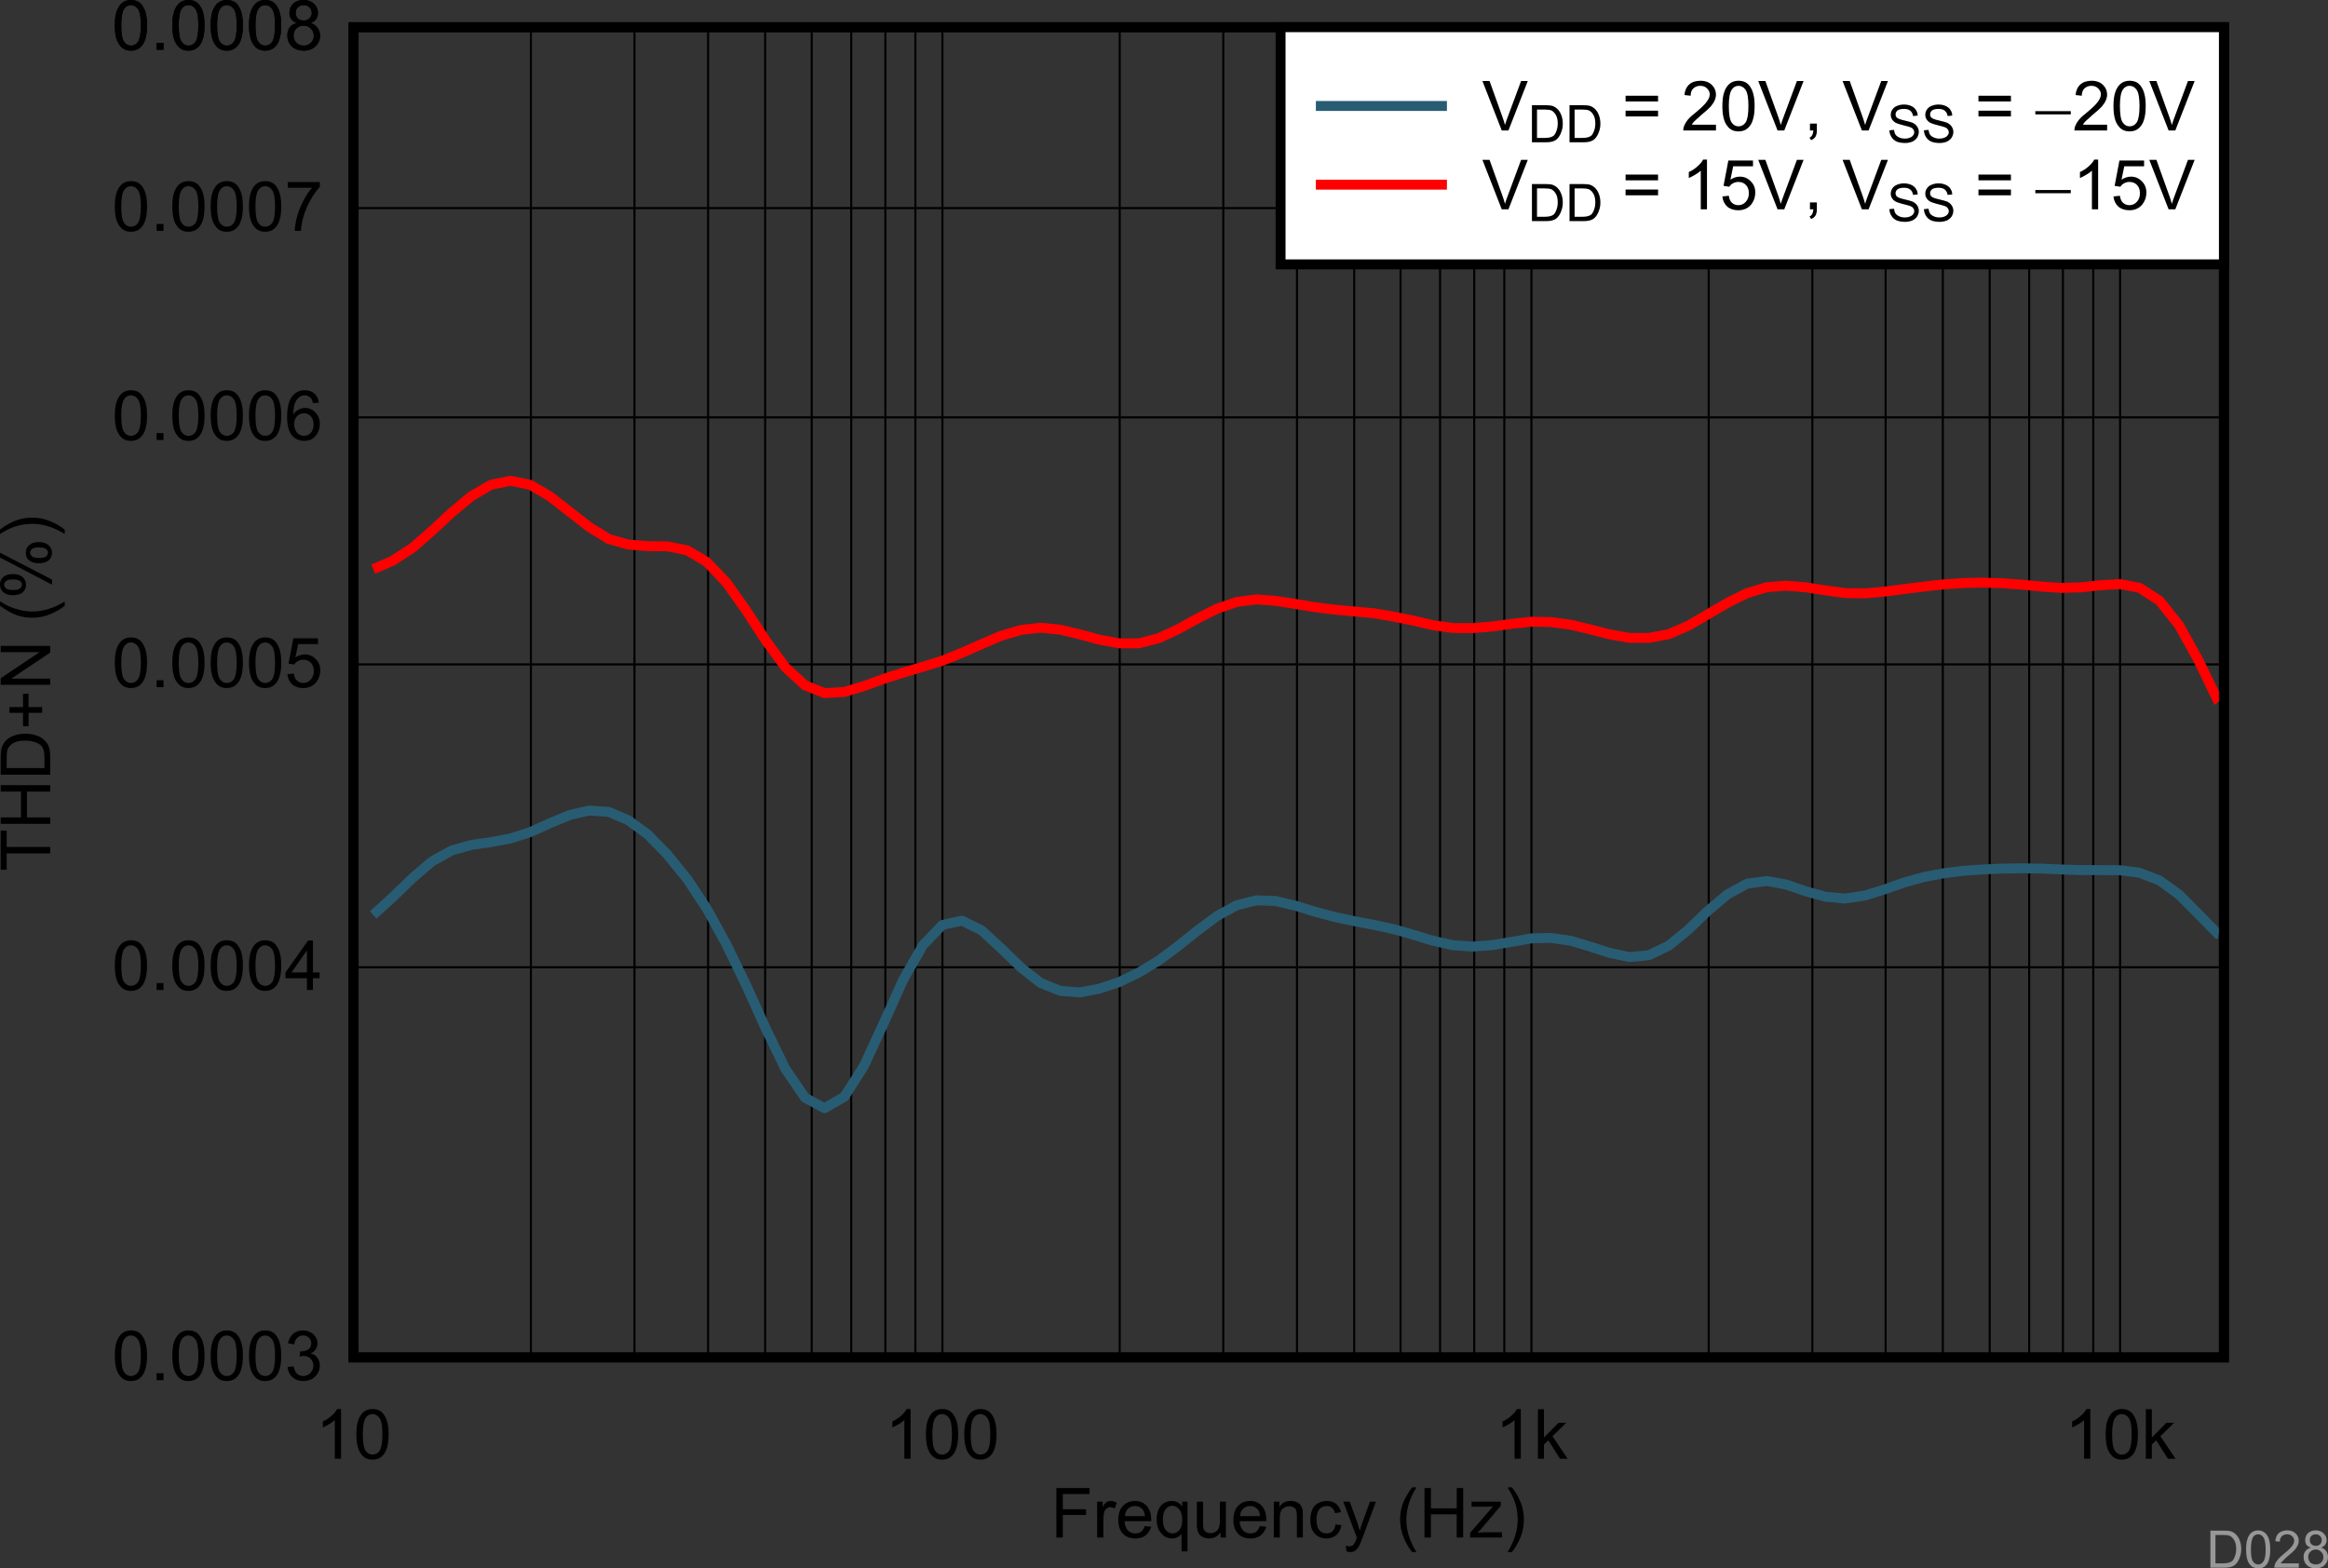 <?xml version="1.0" encoding="UTF-8" standalone="no"?>
<svg
   xmlns:dc="http://purl.org/dc/elements/1.1/"
   xmlns:cc="http://creativecommons.org/ns#"
   xmlns:rdf="http://www.w3.org/1999/02/22-rdf-syntax-ns#"
   xmlns:svg="http://www.w3.org/2000/svg"
   xmlns="http://www.w3.org/2000/svg"
   xmlns:xlink="http://www.w3.org/1999/xlink"
   xmlns:sodipodi="http://sodipodi.sourceforge.net/DTD/sodipodi-0.dtd"
   xmlns:inkscape="http://www.inkscape.org/namespaces/inkscape"
   sodipodi:docname="D028.pdf"
   id="svg549"
   version="1.2"
   viewBox="0 0 157.944 106.417"
   height="106.417pt"
   width="157.944pt">
  <rect x="0" y="0" width="157.944" height="106.417" fill="#333333" stroke="none"/>
  <sodipodi:namedview
     id="namedview551"
     inkscape:window-height="480"
     inkscape:window-width="640"
     inkscape:pageshadow="2"
     inkscape:pageopacity="0"
     guidetolerance="10"
     gridtolerance="10"
     objecttolerance="10"
     borderopacity="1"
     bordercolor="#666666"
     pagecolor="#ffffff" />
  <defs
     id="defs142">
    <g
       id="g140">
      <symbol
         id="glyph0-0"
         overflow="visible">
        <path
           inkscape:connector-curvature="0"
           id="path2"
           d="M 0.594,0 V -2.938 H 2.938 V 0 Z m 0.062,-0.078 h 2.203 v -2.781 H 0.656 Z m 0,0"
           style="stroke:none" />
      </symbol>
      <symbol
         id="glyph0-1"
         overflow="visible">
        <path
           inkscape:connector-curvature="0"
           id="path5"
           d="m 0.391,0 v -3.359 h 2.25 v 0.406 h -1.812 v 1.031 H 2.406 V -1.531 H 0.828 V 0 Z m 0,0"
           style="stroke:none" />
      </symbol>
      <symbol
         id="glyph0-2"
         overflow="visible">
        <path
           inkscape:connector-curvature="0"
           id="path8"
           d="m 0.297,0 v -2.438 h 0.375 v 0.375 c 0.09,-0.176 0.18,-0.289 0.266,-0.344 0.082,-0.051 0.172,-0.078 0.266,-0.078 0.133,0 0.273,0.043 0.422,0.125 L 1.484,-1.969 C 1.379,-2.027 1.277,-2.062 1.188,-2.062 c -0.094,0 -0.18,0.035 -0.25,0.094 -0.074,0.055 -0.129,0.129 -0.156,0.219 -0.043,0.148 -0.062,0.309 -0.062,0.484 V 0 Z m 0,0"
           style="stroke:none" />
      </symbol>
      <symbol
         id="glyph0-3"
         overflow="visible">
        <path
           inkscape:connector-curvature="0"
           id="path11"
           d="m 1.969,-0.781 0.438,0.047 c -0.074,0.25 -0.207,0.449 -0.391,0.594 -0.18,0.137 -0.41,0.203 -0.688,0.203 -0.355,0 -0.637,-0.109 -0.844,-0.328 -0.211,-0.227 -0.312,-0.535 -0.312,-0.922 0,-0.414 0.102,-0.734 0.312,-0.953 0.207,-0.227 0.484,-0.344 0.828,-0.344 0.32,0 0.582,0.113 0.781,0.328 0.207,0.219 0.312,0.535 0.312,0.938 0,0.023 0,0.059 0,0.109 h -1.812 c 0.02,0.273 0.098,0.48 0.234,0.625 0.133,0.137 0.301,0.203 0.5,0.203 0.152,0 0.285,-0.035 0.391,-0.109 0.102,-0.082 0.188,-0.211 0.25,-0.391 z M 0.625,-1.453 H 1.984 C 1.961,-1.648 1.91,-1.801 1.828,-1.906 1.691,-2.059 1.52,-2.141 1.312,-2.141 c -0.188,0 -0.352,0.066 -0.484,0.188 -0.125,0.125 -0.195,0.293 -0.203,0.5 z m 0,0"
           style="stroke:none" />
      </symbol>
      <symbol
         id="glyph0-4"
         overflow="visible">
        <path
           inkscape:connector-curvature="0"
           id="path14"
           d="m 1.859,0.938 v -1.203 c -0.062,0.094 -0.152,0.176 -0.266,0.234 -0.117,0.059 -0.242,0.094 -0.375,0.094 -0.281,0 -0.527,-0.113 -0.734,-0.344 -0.211,-0.238 -0.312,-0.555 -0.312,-0.953 0,-0.246 0.039,-0.469 0.125,-0.656 C 0.379,-2.086 0.5,-2.234 0.656,-2.328 0.82,-2.43 1,-2.484 1.188,-2.484 c 0.301,0 0.539,0.129 0.719,0.375 V -2.438 h 0.359 v 3.375 z M 0.594,-1.219 c 0,0.312 0.062,0.551 0.188,0.703 0.133,0.156 0.289,0.234 0.469,0.234 0.176,0 0.328,-0.07 0.453,-0.219 0.133,-0.152 0.203,-0.383 0.203,-0.688 0,-0.32 -0.07,-0.562 -0.203,-0.719 -0.137,-0.164 -0.293,-0.25 -0.469,-0.25 -0.18,0 -0.332,0.082 -0.453,0.234 -0.125,0.148 -0.188,0.383 -0.188,0.703 z m 0,0"
           style="stroke:none" />
      </symbol>
      <symbol
         id="glyph0-5"
         overflow="visible">
        <path
           inkscape:connector-curvature="0"
           id="path17"
           d="M 1.906,0 V -0.359 C 1.719,-0.078 1.457,0.062 1.125,0.062 c -0.137,0 -0.27,-0.027 -0.391,-0.078 -0.125,-0.059 -0.223,-0.133 -0.281,-0.219 -0.062,-0.082 -0.105,-0.188 -0.125,-0.312 -0.023,-0.07 -0.031,-0.195 -0.031,-0.375 V -2.438 H 0.719 v 1.359 c 0,0.211 0.004,0.355 0.016,0.438 0.027,0.105 0.086,0.191 0.172,0.25 0.082,0.062 0.188,0.094 0.312,0.094 0.121,0 0.238,-0.031 0.344,-0.094 0.102,-0.059 0.176,-0.145 0.219,-0.25 C 1.832,-0.754 1.859,-0.914 1.859,-1.125 v -1.312 h 0.406 V 0 Z m 0,0"
           style="stroke:none" />
      </symbol>
      <symbol
         id="glyph0-6"
         overflow="visible">
        <path
           inkscape:connector-curvature="0"
           id="path20"
           d="m 0.312,0 v -2.438 h 0.375 v 0.359 c 0.176,-0.27 0.43,-0.406 0.766,-0.406 0.145,0 0.281,0.027 0.406,0.078 0.121,0.055 0.211,0.121 0.266,0.203 0.059,0.086 0.109,0.191 0.141,0.312 C 2.273,-1.816 2.281,-1.684 2.281,-1.5 V 0 H 1.875 v -1.484 c 0,-0.164 -0.02,-0.289 -0.047,-0.375 C 1.797,-1.941 1.738,-2.004 1.656,-2.047 1.57,-2.098 1.473,-2.125 1.359,-2.125 c -0.168,0 -0.32,0.059 -0.453,0.172 -0.125,0.105 -0.188,0.316 -0.188,0.625 V 0 Z m 0,0"
           style="stroke:none" />
      </symbol>
      <symbol
         id="glyph0-7"
         overflow="visible">
        <path
           inkscape:connector-curvature="0"
           id="path23"
           d="m 1.891,-0.891 0.406,0.047 C 2.254,-0.562 2.137,-0.336 1.953,-0.172 1.773,-0.016 1.551,0.062 1.281,0.062 0.957,0.062 0.691,-0.047 0.484,-0.266 0.285,-0.48 0.188,-0.797 0.188,-1.203 c 0,-0.258 0.039,-0.488 0.125,-0.688 0.082,-0.195 0.211,-0.344 0.391,-0.438 0.184,-0.102 0.383,-0.156 0.594,-0.156 0.258,0 0.473,0.07 0.641,0.203 0.164,0.137 0.273,0.324 0.328,0.562 l -0.406,0.062 C 1.816,-1.82 1.746,-1.941 1.656,-2.016 c -0.094,-0.082 -0.211,-0.125 -0.344,-0.125 -0.211,0 -0.383,0.074 -0.516,0.219 -0.125,0.148 -0.188,0.383 -0.188,0.703 0,0.324 0.062,0.566 0.188,0.719 0.121,0.148 0.285,0.219 0.484,0.219 0.164,0 0.301,-0.047 0.406,-0.141 0.113,-0.102 0.18,-0.258 0.203,-0.469 z m 0,0"
           style="stroke:none" />
      </symbol>
      <symbol
         id="glyph0-8"
         overflow="visible">
        <path
           inkscape:connector-curvature="0"
           id="path26"
           d="M 0.297,0.938 0.25,0.547 c 0.082,0.027 0.16,0.047 0.234,0.047 0.09,0 0.164,-0.02 0.219,-0.047 0.051,-0.031 0.094,-0.082 0.125,-0.141 C 0.855,0.363 0.906,0.262 0.969,0.109 0.969,0.086 0.977,0.051 1,0 L 0.078,-2.438 h 0.438 l 0.516,1.422 c 0.059,0.18 0.117,0.367 0.172,0.562 0.039,-0.195 0.098,-0.383 0.172,-0.562 L 1.891,-2.438 h 0.406 L 1.375,0.047 C 1.281,0.305 1.199,0.488 1.141,0.594 1.066,0.727 0.98,0.828 0.891,0.891 0.797,0.949 0.684,0.984 0.562,0.984 0.477,0.984 0.387,0.965 0.297,0.938 Z m 0,0"
           style="stroke:none" />
      </symbol>
      <symbol
         id="glyph0-9"
         overflow="visible">
        <path
           inkscape:connector-curvature="0"
           id="path29"
           d=""
           style="stroke:none" />
      </symbol>
      <symbol
         id="glyph0-10"
         overflow="visible">
        <path
           inkscape:connector-curvature="0"
           id="path32"
           d="m 1.094,0.984 c -0.23,-0.281 -0.426,-0.617 -0.578,-1 C 0.359,-0.398 0.281,-0.801 0.281,-1.219 c 0,-0.363 0.055,-0.711 0.172,-1.047 C 0.598,-2.648 0.812,-3.031 1.094,-3.406 h 0.297 c -0.188,0.312 -0.309,0.539 -0.359,0.672 -0.094,0.211 -0.168,0.43 -0.219,0.656 -0.074,0.293 -0.109,0.582 -0.109,0.859 0,0.742 0.227,1.473 0.688,2.203 z m 0,0"
           style="stroke:none" />
      </symbol>
      <symbol
         id="glyph0-11"
         overflow="visible">
        <path
           inkscape:connector-curvature="0"
           id="path35"
           d="m 0.375,0 v -3.359 h 0.438 v 1.375 h 1.75 v -1.375 H 3 V 0 H 2.562 v -1.578 h -1.75 V 0 Z m 0,0"
           style="stroke:none" />
      </symbol>
      <symbol
         id="glyph0-12"
         overflow="visible">
        <path
           inkscape:connector-curvature="0"
           id="path38"
           d="m 0.094,0 v -0.328 l 1.547,-1.781 C 1.461,-2.098 1.305,-2.094 1.172,-2.094 H 0.188 V -2.438 h 1.984 v 0.281 l -1.312,1.547 -0.266,0.281 C 0.777,-0.348 0.957,-0.359 1.125,-0.359 H 2.25 V 0 Z m 0,0"
           style="stroke:none" />
      </symbol>
      <symbol
         id="glyph0-13"
         overflow="visible">
        <path
           inkscape:connector-curvature="0"
           id="path41"
           d="M 0.578,0.984 H 0.281 c 0.457,-0.73 0.688,-1.461 0.688,-2.203 0,-0.277 -0.035,-0.562 -0.094,-0.844 -0.055,-0.227 -0.129,-0.445 -0.219,-0.656 -0.062,-0.145 -0.191,-0.375 -0.375,-0.688 h 0.297 c 0.289,0.375 0.504,0.758 0.641,1.141 0.113,0.336 0.172,0.684 0.172,1.047 0,0.418 -0.082,0.82 -0.234,1.203 -0.156,0.383 -0.352,0.719 -0.578,1 z m 0,0"
           style="stroke:none" />
      </symbol>
      <symbol
         id="glyph0-14"
         overflow="visible">
        <path
           inkscape:connector-curvature="0"
           id="path44"
           d="m 0.188,-1.656 c 0,-0.395 0.039,-0.711 0.125,-0.953 0.082,-0.238 0.203,-0.426 0.359,-0.562 C 0.836,-3.305 1.039,-3.375 1.281,-3.375 c 0.184,0 0.348,0.039 0.484,0.109 0.133,0.074 0.242,0.184 0.328,0.328 0.09,0.137 0.16,0.305 0.203,0.5 C 2.348,-2.25 2.375,-1.988 2.375,-1.656 c 0,0.398 -0.043,0.715 -0.125,0.953 -0.074,0.242 -0.195,0.43 -0.359,0.562 C 1.734,-0.004 1.527,0.062 1.281,0.062 c -0.324,0 -0.574,-0.117 -0.75,-0.359 C 0.301,-0.566 0.188,-1.02 0.188,-1.656 Z m 0.438,0 c 0,0.555 0.062,0.926 0.188,1.109 0.121,0.18 0.281,0.266 0.469,0.266 0.195,0 0.359,-0.086 0.484,-0.266 0.121,-0.184 0.188,-0.555 0.188,-1.109 0,-0.551 -0.066,-0.914 -0.188,-1.094 -0.125,-0.184 -0.289,-0.281 -0.484,-0.281 -0.188,0 -0.34,0.086 -0.453,0.25 C 0.691,-2.582 0.625,-2.207 0.625,-1.656 Z m 0,0"
           style="stroke:none" />
      </symbol>
      <symbol
         id="glyph0-15"
         overflow="visible">
        <path
           inkscape:connector-curvature="0"
           id="path47"
           d="m 0.422,0 v -0.469 h 0.469 V 0 Z m 0,0"
           style="stroke:none" />
      </symbol>
      <symbol
         id="glyph0-16"
         overflow="visible">
        <path
           inkscape:connector-curvature="0"
           id="path50"
           d="M 0.203,-0.891 0.609,-0.938 c 0.051,0.23 0.129,0.398 0.234,0.5 0.113,0.105 0.254,0.156 0.422,0.156 0.195,0 0.359,-0.066 0.484,-0.203 0.133,-0.133 0.203,-0.301 0.203,-0.5 0,-0.184 -0.066,-0.344 -0.188,-0.469 -0.117,-0.121 -0.273,-0.188 -0.469,-0.188 -0.074,0 -0.168,0.02 -0.281,0.047 L 1.062,-1.953 c 0.02,0 0.039,0 0.062,0 0.176,0 0.332,-0.039 0.469,-0.125 C 1.738,-2.168 1.812,-2.312 1.812,-2.5 1.812,-2.652 1.758,-2.781 1.656,-2.875 1.551,-2.977 1.414,-3.031 1.25,-3.031 c -0.156,0 -0.289,0.055 -0.391,0.156 -0.105,0.094 -0.176,0.246 -0.203,0.453 L 0.234,-2.5 C 0.285,-2.77 0.398,-2.984 0.578,-3.141 0.754,-3.293 0.977,-3.375 1.25,-3.375 c 0.176,0 0.344,0.043 0.5,0.125 0.152,0.074 0.273,0.184 0.359,0.328 0.082,0.137 0.125,0.277 0.125,0.422 0,0.148 -0.043,0.285 -0.125,0.406 -0.074,0.117 -0.191,0.211 -0.344,0.281 0.195,0.043 0.348,0.137 0.453,0.281 0.113,0.148 0.172,0.332 0.172,0.547 0,0.293 -0.113,0.543 -0.328,0.75 C 1.852,-0.035 1.586,0.062 1.266,0.062 0.973,0.062 0.727,-0.023 0.531,-0.203 0.332,-0.379 0.223,-0.609 0.203,-0.891 Z m 0,0"
           style="stroke:none" />
      </symbol>
      <symbol
         id="glyph0-17"
         overflow="visible">
        <path
           inkscape:connector-curvature="0"
           id="path53"
           d="M 1.516,0 V -0.797 H 0.062 V -1.188 L 1.594,-3.359 H 1.922 V -1.188 H 2.375 v 0.391 H 1.922 V 0 Z m 0,-1.188 v -1.5 l -1.047,1.5 z m 0,0"
           style="stroke:none" />
      </symbol>
      <symbol
         id="glyph0-18"
         overflow="visible">
        <path
           inkscape:connector-curvature="0"
           id="path56"
           d="M 0.188,-0.875 0.625,-0.922 c 0.027,0.219 0.102,0.383 0.219,0.484 0.121,0.105 0.266,0.156 0.422,0.156 0.195,0 0.363,-0.07 0.5,-0.219 0.145,-0.152 0.219,-0.352 0.219,-0.594 0,-0.238 -0.07,-0.426 -0.203,-0.562 -0.125,-0.133 -0.301,-0.203 -0.516,-0.203 -0.137,0 -0.258,0.035 -0.359,0.094 -0.105,0.055 -0.191,0.133 -0.25,0.234 L 0.266,-1.594 0.594,-3.312 h 1.672 v 0.391 h -1.344 l -0.188,0.906 C 0.941,-2.148 1.156,-2.219 1.375,-2.219 c 0.289,0 0.535,0.105 0.734,0.312 0.207,0.199 0.312,0.457 0.312,0.766 0,0.305 -0.09,0.57 -0.266,0.797 C 1.938,-0.07 1.637,0.062 1.266,0.062 c -0.305,0 -0.555,-0.082 -0.75,-0.25 C 0.328,-0.363 0.215,-0.594 0.188,-0.875 Z m 0,0"
           style="stroke:none" />
      </symbol>
      <symbol
         id="glyph0-19"
         overflow="visible">
        <path
           inkscape:connector-curvature="0"
           id="path59"
           d="M 2.328,-2.531 1.922,-2.5 C 1.891,-2.664 1.836,-2.785 1.766,-2.859 1.648,-2.973 1.512,-3.031 1.359,-3.031 c -0.137,0 -0.254,0.039 -0.344,0.109 C 0.879,-2.828 0.773,-2.684 0.703,-2.5 0.629,-2.32 0.594,-2.066 0.594,-1.734 0.684,-1.879 0.805,-1.988 0.953,-2.062 1.098,-2.133 1.25,-2.172 1.406,-2.172 c 0.27,0 0.5,0.105 0.688,0.312 0.195,0.199 0.297,0.457 0.297,0.766 C 2.391,-0.883 2.34,-0.684 2.25,-0.5 2.164,-0.32 2.039,-0.18 1.875,-0.078 1.719,0.012 1.539,0.062 1.344,0.062 1,0.062 0.715,-0.062 0.5,-0.312 0.281,-0.57 0.172,-0.988 0.172,-1.562 c 0,-0.652 0.117,-1.129 0.359,-1.422 C 0.738,-3.242 1.02,-3.375 1.375,-3.375 c 0.27,0 0.488,0.082 0.656,0.234 0.164,0.148 0.266,0.352 0.297,0.609 z m -1.672,1.438 c 0,0.148 0.023,0.289 0.078,0.422 0.059,0.125 0.145,0.227 0.25,0.297 0.113,0.062 0.227,0.094 0.344,0.094 0.176,0 0.328,-0.066 0.453,-0.203 0.121,-0.145 0.188,-0.336 0.188,-0.578 0,-0.227 -0.066,-0.41 -0.188,-0.547 C 1.656,-1.742 1.496,-1.812 1.312,-1.812 c -0.18,0 -0.336,0.07 -0.469,0.203 -0.125,0.137 -0.188,0.309 -0.188,0.516 z m 0,0"
           style="stroke:none" />
      </symbol>
      <symbol
         id="glyph0-20"
         overflow="visible">
        <path
           inkscape:connector-curvature="0"
           id="path62"
           d="M 0.219,-2.922 V -3.312 h 2.172 v 0.328 C 2.18,-2.766 1.965,-2.461 1.75,-2.078 1.539,-1.703 1.379,-1.316 1.266,-0.922 1.191,-0.641 1.137,-0.332 1.109,0 H 0.688 C 0.695,-0.258 0.75,-0.578 0.844,-0.953 0.945,-1.324 1.086,-1.688 1.266,-2.031 1.449,-2.383 1.648,-2.68 1.859,-2.922 Z m 0,0"
           style="stroke:none" />
      </symbol>
      <symbol
         id="glyph0-21"
         overflow="visible">
        <path
           inkscape:connector-curvature="0"
           id="path65"
           d="M 0.828,-1.812 C 0.66,-1.871 0.535,-1.961 0.453,-2.078 0.367,-2.199 0.328,-2.344 0.328,-2.5 c 0,-0.246 0.082,-0.457 0.25,-0.625 0.176,-0.164 0.41,-0.25 0.703,-0.25 0.301,0 0.539,0.09 0.719,0.266 0.176,0.168 0.266,0.371 0.266,0.609 0,0.156 -0.043,0.301 -0.125,0.422 -0.086,0.117 -0.211,0.207 -0.375,0.266 0.207,0.062 0.363,0.176 0.469,0.328 0.113,0.148 0.172,0.324 0.172,0.531 0,0.281 -0.105,0.523 -0.312,0.719 C 1.895,-0.035 1.629,0.062 1.297,0.062 0.961,0.062 0.691,-0.035 0.484,-0.234 0.285,-0.43 0.188,-0.676 0.188,-0.969 c 0,-0.215 0.051,-0.398 0.156,-0.547 C 0.457,-1.66 0.617,-1.758 0.828,-1.812 Z M 0.75,-2.516 c 0,0.156 0.047,0.289 0.141,0.391 0.102,0.094 0.238,0.141 0.406,0.141 0.152,0 0.285,-0.047 0.391,-0.141 0.102,-0.102 0.156,-0.227 0.156,-0.375 0,-0.145 -0.055,-0.27 -0.156,-0.375 -0.105,-0.102 -0.238,-0.156 -0.391,-0.156 -0.156,0 -0.289,0.055 -0.391,0.156 C 0.801,-2.781 0.75,-2.66 0.75,-2.516 Z M 0.609,-0.969 c 0,0.117 0.023,0.23 0.078,0.344 0.059,0.105 0.145,0.191 0.25,0.25 0.113,0.062 0.234,0.094 0.359,0.094 0.195,0 0.359,-0.062 0.484,-0.188 0.133,-0.121 0.203,-0.285 0.203,-0.484 0,-0.195 -0.07,-0.359 -0.203,-0.484 -0.137,-0.133 -0.305,-0.203 -0.5,-0.203 -0.188,0 -0.352,0.07 -0.484,0.203 -0.125,0.125 -0.188,0.285 -0.188,0.469 z m 0,0"
           style="stroke:none" />
      </symbol>
      <symbol
         id="glyph0-22"
         overflow="visible">
        <path
           inkscape:connector-curvature="0"
           id="path68"
           d="M 1.75,0 H 1.328 V -2.625 C 1.234,-2.531 1.102,-2.434 0.938,-2.344 0.781,-2.25 0.637,-2.176 0.516,-2.125 v -0.406 c 0.227,-0.102 0.426,-0.234 0.594,-0.391 0.176,-0.152 0.301,-0.305 0.375,-0.453 H 1.75 Z m 0,0"
           style="stroke:none" />
      </symbol>
      <symbol
         id="glyph0-23"
         overflow="visible">
        <path
           inkscape:connector-curvature="0"
           id="path71"
           d="M 0.312,0 V -3.359 H 0.719 V -1.438 l 0.984,-1 h 0.531 L 1.297,-1.531 2.328,0 H 1.812 L 1.016,-1.25 0.719,-0.969 V 0 Z m 0,0"
           style="stroke:none" />
      </symbol>
      <symbol
         id="glyph0-24"
         overflow="visible">
        <path
           inkscape:connector-curvature="0"
           id="path74"
           d="m 1.328,0 -1.312,-3.359 H 0.5 l 0.875,2.438 c 0.07,0.199 0.129,0.383 0.172,0.547 0.051,-0.176 0.113,-0.359 0.188,-0.547 l 0.906,-2.438 H 3.094 L 1.781,0 Z m 0,0"
           style="stroke:none" />
      </symbol>
      <symbol
         id="glyph0-25"
         overflow="visible">
        <path
           inkscape:connector-curvature="0"
           id="path77"
           d="M 2.469,-1.969 H 0.266 V -2.359 H 2.469 Z m 0,1.016 H 0.266 V -1.344 H 2.469 Z m 0,0"
           style="stroke:none" />
      </symbol>
      <symbol
         id="glyph0-26"
         overflow="visible">
        <path
           inkscape:connector-curvature="0"
           id="path80"
           d="M 2.359,-0.391 V 0 h -2.219 c 0,-0.102 0.016,-0.195 0.047,-0.281 0.059,-0.152 0.148,-0.305 0.266,-0.453 0.121,-0.145 0.305,-0.312 0.547,-0.5 0.363,-0.301 0.609,-0.539 0.734,-0.719 0.133,-0.176 0.203,-0.344 0.203,-0.5 0,-0.152 -0.066,-0.289 -0.188,-0.406 C 1.633,-2.973 1.48,-3.031 1.297,-3.031 c -0.199,0 -0.363,0.066 -0.484,0.188 -0.117,0.117 -0.172,0.277 -0.172,0.484 L 0.219,-2.406 c 0.027,-0.309 0.141,-0.551 0.328,-0.719 0.184,-0.164 0.441,-0.25 0.766,-0.25 0.32,0 0.578,0.098 0.766,0.281 0.184,0.18 0.281,0.398 0.281,0.656 0,0.137 -0.035,0.273 -0.094,0.406 C 2.211,-1.906 2.121,-1.77 2,-1.625 1.875,-1.488 1.66,-1.293 1.359,-1.047 1.117,-0.836 0.961,-0.695 0.891,-0.625 0.816,-0.551 0.758,-0.473 0.719,-0.391 Z m 0,0"
           style="stroke:none" />
      </symbol>
      <symbol
         id="glyph0-27"
         overflow="visible">
        <path
           inkscape:connector-curvature="0"
           id="path83"
           d="m 0.422,0 v -0.469 h 0.469 V 0 c 0,0.176 -0.035,0.316 -0.094,0.422 C 0.734,0.523 0.633,0.602 0.5,0.656 L 0.391,0.484 C 0.473,0.453 0.535,0.395 0.578,0.312 0.617,0.238 0.645,0.133 0.656,0 Z m 0,0"
           style="stroke:none" />
      </symbol>
      <symbol
         id="glyph1-0"
         overflow="visible">
        <path
           inkscape:connector-curvature="0"
           id="path86"
           d="M 0,-0.594 H -2.938 V -2.938 H 0 Z m -0.078,-0.062 v -2.203 h -2.781 v 2.203 z m 0,0"
           style="stroke:none" />
      </symbol>
      <symbol
         id="glyph1-1"
         overflow="visible">
        <path
           inkscape:connector-curvature="0"
           id="path89"
           d="m 0,-1.219 h -2.953 v 1.109 h -0.406 v -2.656 h 0.406 V -1.656 H 0 Z m 0,0"
           style="stroke:none" />
      </symbol>
      <symbol
         id="glyph1-2"
         overflow="visible">
        <path
           inkscape:connector-curvature="0"
           id="path92"
           d="m 0,-0.375 h -3.359 v -0.438 h 1.375 v -1.75 h -1.375 V -3 H 0 v 0.438 h -1.578 v 1.75 H 0 Z m 0,0"
           style="stroke:none" />
      </symbol>
      <symbol
         id="glyph1-3"
         overflow="visible">
        <path
           inkscape:connector-curvature="0"
           id="path95"
           d="m 0,-0.359 h -3.359 v -1.156 c 0,-0.258 0.02,-0.457 0.047,-0.594 0.055,-0.195 0.137,-0.363 0.25,-0.5 0.148,-0.176 0.34,-0.305 0.578,-0.391 0.23,-0.09 0.492,-0.141 0.781,-0.141 0.262,0 0.492,0.035 0.688,0.094 0.199,0.062 0.363,0.145 0.484,0.234 0.125,0.094 0.23,0.199 0.312,0.312 0.074,0.105 0.133,0.238 0.172,0.391 C -0.016,-1.953 0,-1.773 0,-1.578 Z M -0.391,-0.812 v -0.703 c 0,-0.227 -0.02,-0.406 -0.062,-0.531 -0.039,-0.121 -0.098,-0.223 -0.172,-0.297 -0.113,-0.102 -0.258,-0.18 -0.438,-0.234 -0.176,-0.059 -0.391,-0.094 -0.641,-0.094 -0.352,0 -0.625,0.059 -0.812,0.172 -0.184,0.117 -0.312,0.258 -0.375,0.422 -0.039,0.117 -0.062,0.305 -0.062,0.562 V -0.812 Z m 0,0"
           style="stroke:none" />
      </symbol>
      <symbol
         id="glyph1-4"
         overflow="visible">
        <path
           inkscape:connector-curvature="0"
           id="path98"
           d="M -0.547,-1.172 H -1.469 v 0.906 h -0.375 v -0.906 H -2.766 V -1.562 h 0.922 v -0.906 h 0.375 v 0.906 h 0.922 z m 0,0"
           style="stroke:none" />
      </symbol>
      <symbol
         id="glyph1-5"
         overflow="visible">
        <path
           inkscape:connector-curvature="0"
           id="path101"
           d="M 0,-0.359 H -3.359 V -0.812 L -0.719,-2.578 H -3.359 V -3 H 0 v 0.453 L -2.641,-0.781 H 0 Z m 0,0"
           style="stroke:none" />
      </symbol>
      <symbol
         id="glyph1-6"
         overflow="visible">
        <path
           inkscape:connector-curvature="0"
           id="path104"
           d=""
           style="stroke:none" />
      </symbol>
      <symbol
         id="glyph1-7"
         overflow="visible">
        <path
           inkscape:connector-curvature="0"
           id="path107"
           d="m 0.984,-1.094 c -0.281,0.23 -0.617,0.426 -1,0.578 -0.383,0.156 -0.785,0.234 -1.203,0.234 -0.363,0 -0.711,-0.055 -1.047,-0.172 C -2.648,-0.598 -3.031,-0.812 -3.406,-1.094 v -0.297 c 0.312,0.188 0.539,0.309 0.672,0.359 0.211,0.094 0.43,0.168 0.656,0.219 0.293,0.074 0.582,0.109 0.859,0.109 0.742,0 1.473,-0.227 2.203,-0.688 z m 0,0"
           style="stroke:none" />
      </symbol>
      <symbol
         id="glyph1-8"
         overflow="visible">
        <path
           inkscape:connector-curvature="0"
           id="path110"
           d="m -2.547,-0.266 c -0.238,0 -0.441,-0.062 -0.609,-0.188 -0.164,-0.121 -0.25,-0.301 -0.25,-0.531 0,-0.207 0.074,-0.379 0.219,-0.516 0.148,-0.133 0.367,-0.203 0.656,-0.203 0.293,0 0.52,0.074 0.672,0.219 0.148,0.137 0.219,0.305 0.219,0.5 0,0.211 -0.07,0.383 -0.219,0.516 -0.152,0.137 -0.383,0.203 -0.688,0.203 z M -3.125,-0.984 c 0,0.105 0.051,0.195 0.141,0.266 0.086,0.062 0.242,0.094 0.469,0.094 0.219,0 0.379,-0.035 0.469,-0.109 0.086,-0.07 0.125,-0.156 0.125,-0.25 0,-0.102 -0.039,-0.188 -0.125,-0.25 -0.09,-0.07 -0.258,-0.109 -0.5,-0.109 -0.207,0 -0.352,0.039 -0.438,0.109 -0.09,0.062 -0.141,0.148 -0.141,0.25 z m 3.25,0 -3.531,-1.844 V -3.156 L 0.125,-1.328 Z M -0.781,-2.438 c -0.246,0 -0.457,-0.055 -0.625,-0.172 -0.164,-0.121 -0.25,-0.305 -0.25,-0.547 0,-0.207 0.082,-0.379 0.234,-0.516 0.148,-0.133 0.367,-0.203 0.656,-0.203 0.281,0 0.504,0.074 0.656,0.219 0.152,0.137 0.234,0.305 0.234,0.5 0,0.211 -0.074,0.383 -0.219,0.516 -0.152,0.137 -0.383,0.203 -0.688,0.203 z m -0.578,-0.719 c 0,0.105 0.051,0.195 0.141,0.266 0.086,0.062 0.242,0.094 0.469,0.094 0.219,0 0.379,-0.031 0.469,-0.094 0.086,-0.07 0.125,-0.16 0.125,-0.266 0,-0.102 -0.039,-0.188 -0.125,-0.25 -0.09,-0.07 -0.258,-0.109 -0.5,-0.109 -0.215,0 -0.367,0.039 -0.453,0.109 -0.082,0.062 -0.125,0.148 -0.125,0.25 z m 0,0"
           style="stroke:none" />
      </symbol>
      <symbol
         id="glyph1-9"
         overflow="visible">
        <path
           inkscape:connector-curvature="0"
           id="path113"
           d="m 0.984,-0.578 v 0.297 c -0.73,-0.457 -1.461,-0.688 -2.203,-0.688 -0.277,0 -0.562,0.035 -0.844,0.094 -0.227,0.055 -0.445,0.129 -0.656,0.219 -0.145,0.062 -0.375,0.191 -0.688,0.375 v -0.297 c 0.375,-0.289 0.758,-0.504 1.141,-0.641 0.336,-0.113 0.684,-0.172 1.047,-0.172 0.418,0 0.82,0.082 1.203,0.234 0.383,0.156 0.719,0.352 1,0.578 z m 0,0"
           style="stroke:none" />
      </symbol>
      <symbol
         id="glyph2-0"
         overflow="visible">
        <path
           inkscape:connector-curvature="0"
           id="path116"
           d="M 0.438,0 V -2.203 H 2.203 V 0 Z M 0.5,-0.062 H 2.141 V -2.141 H 0.5 Z m 0,0"
           style="stroke:none" />
      </symbol>
      <symbol
         id="glyph2-1"
         overflow="visible">
        <path
           inkscape:connector-curvature="0"
           id="path119"
           d="m 0.266,0 v -2.516 h 0.875 c 0.195,0 0.348,0.012 0.453,0.031 0.133,0.031 0.254,0.098 0.359,0.188 0.133,0.117 0.234,0.262 0.297,0.438 0.07,0.168 0.109,0.367 0.109,0.594 0,0.188 -0.027,0.355 -0.078,0.5 -0.043,0.148 -0.102,0.273 -0.172,0.375 -0.062,0.094 -0.137,0.176 -0.219,0.234 -0.086,0.055 -0.191,0.098 -0.312,0.125 C 1.461,-0.008 1.324,0 1.172,0 Z m 0.344,-0.297 h 0.531 c 0.164,0 0.297,-0.016 0.391,-0.047 0.09,-0.027 0.172,-0.07 0.234,-0.125 C 1.836,-0.551 1.895,-0.66 1.938,-0.797 1.988,-0.93 2.016,-1.094 2.016,-1.281 2.016,-1.539 1.965,-1.738 1.875,-1.875 1.789,-2.02 1.684,-2.117 1.562,-2.172 1.477,-2.199 1.336,-2.219 1.141,-2.219 h -0.531 z m 0,0"
           style="stroke:none" />
      </symbol>
      <symbol
         id="glyph2-2"
         overflow="visible">
        <path
           inkscape:connector-curvature="0"
           id="path122"
           d="m 0.141,-1.234 c 0,-0.301 0.031,-0.539 0.094,-0.719 C 0.293,-2.137 0.383,-2.281 0.5,-2.375 c 0.121,-0.102 0.281,-0.156 0.469,-0.156 0.133,0 0.25,0.035 0.344,0.094 0.102,0.055 0.188,0.133 0.25,0.234 0.07,0.094 0.125,0.223 0.156,0.375 0.039,0.148 0.062,0.348 0.062,0.594 0,0.293 -0.035,0.535 -0.094,0.719 C 1.633,-0.336 1.543,-0.195 1.422,-0.094 1.305,0 1.152,0.047 0.969,0.047 c -0.242,0 -0.434,-0.086 -0.578,-0.266 -0.168,-0.207 -0.25,-0.547 -0.25,-1.016 z m 0.328,0 c 0,0.406 0.047,0.68 0.141,0.812 0.09,0.137 0.211,0.203 0.359,0.203 0.133,0 0.25,-0.066 0.344,-0.203 0.102,-0.133 0.156,-0.406 0.156,-0.812 0,-0.414 -0.055,-0.691 -0.156,-0.828 -0.094,-0.133 -0.211,-0.203 -0.344,-0.203 -0.148,0 -0.262,0.059 -0.344,0.172 -0.105,0.156 -0.156,0.445 -0.156,0.859 z m 0,0"
           style="stroke:none" />
      </symbol>
      <symbol
         id="glyph2-3"
         overflow="visible">
        <path
           inkscape:connector-curvature="0"
           id="path125"
           d="M 1.766,-0.297 V 0 h -1.656 c 0,-0.07 0.008,-0.145 0.031,-0.219 C 0.18,-0.332 0.25,-0.441 0.344,-0.547 0.434,-0.66 0.57,-0.789 0.75,-0.938 c 0.27,-0.215 0.453,-0.391 0.547,-0.516 0.102,-0.133 0.156,-0.258 0.156,-0.375 0,-0.121 -0.051,-0.227 -0.141,-0.312 -0.086,-0.082 -0.199,-0.125 -0.344,-0.125 -0.148,0 -0.27,0.051 -0.359,0.141 -0.086,0.086 -0.125,0.207 -0.125,0.359 l -0.312,-0.031 C 0.191,-2.035 0.27,-2.219 0.406,-2.344 c 0.145,-0.121 0.336,-0.188 0.578,-0.188 0.238,0 0.426,0.07 0.562,0.203 0.145,0.137 0.219,0.305 0.219,0.5 0,0.105 -0.023,0.207 -0.062,0.297 C 1.66,-1.438 1.59,-1.332 1.5,-1.219 1.406,-1.113 1.242,-0.965 1.016,-0.781 0.836,-0.625 0.723,-0.512 0.672,-0.453 0.617,-0.398 0.57,-0.348 0.531,-0.297 Z m 0,0"
           style="stroke:none" />
      </symbol>
      <symbol
         id="glyph2-4"
         overflow="visible">
        <path
           inkscape:connector-curvature="0"
           id="path128"
           d="M 0.625,-1.359 C 0.488,-1.41 0.387,-1.477 0.328,-1.562 0.273,-1.652 0.25,-1.758 0.25,-1.875 c 0,-0.184 0.062,-0.344 0.188,-0.469 0.133,-0.121 0.312,-0.188 0.531,-0.188 0.215,0 0.395,0.07 0.531,0.203 0.133,0.125 0.203,0.277 0.203,0.453 0,0.125 -0.035,0.23 -0.094,0.312 -0.062,0.086 -0.16,0.152 -0.281,0.203 0.152,0.043 0.27,0.121 0.344,0.234 0.082,0.117 0.125,0.254 0.125,0.406 0,0.219 -0.082,0.402 -0.234,0.547 -0.148,0.148 -0.348,0.219 -0.594,0.219 -0.25,0 -0.457,-0.07 -0.609,-0.219 -0.148,-0.145 -0.219,-0.332 -0.219,-0.562 0,-0.152 0.039,-0.285 0.125,-0.391 C 0.348,-1.238 0.469,-1.316 0.625,-1.359 Z m -0.062,-0.531 c 0,0.125 0.035,0.227 0.109,0.297 0.082,0.074 0.18,0.109 0.297,0.109 0.121,0 0.223,-0.035 0.297,-0.109 C 1.336,-1.664 1.375,-1.758 1.375,-1.875 1.375,-1.988 1.332,-2.082 1.25,-2.156 1.176,-2.227 1.082,-2.266 0.969,-2.266 c -0.117,0 -0.215,0.039 -0.297,0.109 C 0.598,-2.082 0.562,-1.992 0.562,-1.891 Z M 0.453,-0.719 c 0,0.086 0.02,0.168 0.062,0.25 0.039,0.086 0.102,0.148 0.188,0.188 0.082,0.043 0.172,0.062 0.266,0.062 0.152,0 0.281,-0.047 0.375,-0.141 0.09,-0.09 0.141,-0.211 0.141,-0.359 0,-0.145 -0.055,-0.266 -0.156,-0.359 -0.094,-0.102 -0.215,-0.156 -0.359,-0.156 -0.148,0 -0.273,0.055 -0.375,0.156 C 0.5,-0.984 0.453,-0.863 0.453,-0.719 Z m 0,0"
           style="stroke:none" />
      </symbol>
      <symbol
         id="glyph2-5"
         overflow="visible">
        <path
           inkscape:connector-curvature="0"
           id="path131"
           d="m 0.156,-0.812 0.312,-0.031 c 0.02,0.137 0.055,0.246 0.109,0.328 0.051,0.074 0.133,0.137 0.25,0.188 C 0.941,-0.273 1.07,-0.25 1.219,-0.25 c 0.121,0 0.234,-0.02 0.328,-0.062 0.102,-0.039 0.176,-0.094 0.219,-0.156 0.051,-0.059 0.078,-0.133 0.078,-0.219 0,-0.07 -0.027,-0.141 -0.078,-0.203 C 1.723,-0.949 1.648,-1 1.547,-1.031 1.473,-1.059 1.32,-1.102 1.094,-1.156 0.863,-1.215 0.699,-1.27 0.609,-1.312 0.492,-1.371 0.402,-1.453 0.344,-1.547 0.281,-1.637 0.25,-1.742 0.25,-1.859 c 0,-0.133 0.035,-0.254 0.109,-0.359 0.07,-0.113 0.176,-0.195 0.312,-0.25 0.145,-0.059 0.301,-0.094 0.469,-0.094 0.184,0 0.348,0.035 0.484,0.094 0.145,0.062 0.254,0.152 0.328,0.266 0.082,0.117 0.125,0.246 0.125,0.391 l -0.312,0.031 c -0.023,-0.152 -0.086,-0.273 -0.188,-0.359 -0.094,-0.082 -0.238,-0.125 -0.422,-0.125 -0.211,0 -0.363,0.039 -0.453,0.109 -0.086,0.074 -0.125,0.164 -0.125,0.266 0,0.094 0.031,0.168 0.094,0.219 0.059,0.062 0.227,0.129 0.5,0.188 0.27,0.062 0.457,0.117 0.562,0.156 0.145,0.074 0.25,0.164 0.312,0.266 0.07,0.105 0.109,0.227 0.109,0.359 0,0.125 -0.039,0.254 -0.109,0.375 -0.074,0.117 -0.184,0.211 -0.328,0.281 -0.148,0.059 -0.309,0.094 -0.484,0.094 -0.23,0 -0.426,-0.035 -0.578,-0.094 C 0.5,-0.117 0.379,-0.223 0.297,-0.359 0.211,-0.492 0.164,-0.645 0.156,-0.812 Z m 0,0"
           style="stroke:none" />
      </symbol>
      <symbol
         id="glyph3-0"
         overflow="visible">
        <path
           inkscape:connector-curvature="0"
           id="path134"
           d="m 0.234,0 v -2.938 h 2.344 V 0 Z M 0.312,-0.078 H 2.5 v -2.781 H 0.312 Z m 0,0"
           style="stroke:none" />
      </symbol>
      <symbol
         id="glyph3-1"
         overflow="visible">
        <path
           inkscape:connector-curvature="0"
           id="path137"
           d="m 0.078,-1.312 h 2.406 v 0.219 h -2.406 z m 0,0"
           style="stroke:none" />
      </symbol>
    </g>
  </defs>
  <g
     transform="translate(-57.35,-63.581)"
     id="surface1">
    <g
       id="g162"
       style="fill:#000000;fill-opacity:1">
      <use
         height="100%"
         width="100%"
         id="use144"
         y="167.906"
         x="128.629"
         xlink:href="#glyph0-1" />
      <use
         height="100%"
         width="100%"
         id="use146"
         y="167.906"
         x="131.49"
         xlink:href="#glyph0-2" />
      <use
         height="100%"
         width="100%"
         id="use148"
         y="167.906"
         x="133.048"
         xlink:href="#glyph0-3" />
      <use
         height="100%"
         width="100%"
         id="use150"
         y="167.906"
         x="135.652"
         xlink:href="#glyph0-4" />
      <use
         height="100%"
         width="100%"
         id="use152"
         y="167.906"
         x="138.255"
         xlink:href="#glyph0-5" />
      <use
         height="100%"
         width="100%"
         id="use154"
         y="167.906"
         x="140.858"
         xlink:href="#glyph0-3" />
      <use
         height="100%"
         width="100%"
         id="use156"
         y="167.906"
         x="143.461"
         xlink:href="#glyph0-6" />
      <use
         height="100%"
         width="100%"
         id="use158"
         y="167.906"
         x="146.064"
         xlink:href="#glyph0-7" />
      <use
         height="100%"
         width="100%"
         id="use160"
         y="167.906"
         x="148.405"
         xlink:href="#glyph0-8" />
    </g>
    <g
       id="g172"
       style="fill:#000000;fill-opacity:1">
      <use
         height="100%"
         width="100%"
         id="use164"
         y="167.906"
         x="150.76"
         xlink:href="#glyph0-9" />
      <use
         height="100%"
         width="100%"
         id="use166"
         y="167.906"
         x="152.06"
         xlink:href="#glyph0-10" />
      <use
         height="100%"
         width="100%"
         id="use168"
         y="167.906"
         x="153.619"
         xlink:href="#glyph0-11" />
      <use
         height="100%"
         width="100%"
         id="use170"
         y="167.906"
         x="157"
         xlink:href="#glyph0-12" />
    </g>
    <g
       id="g176"
       style="fill:#000000;fill-opacity:1">
      <use
         height="100%"
         width="100%"
         id="use174"
         y="167.906"
         x="159.35"
         xlink:href="#glyph0-13" />
    </g>
    <g
       id="g180"
       style="fill:#000000;fill-opacity:1">
      <use
         height="100%"
         width="100%"
         id="use178"
         y="122.704"
         x="60.756"
         xlink:href="#glyph1-1" />
    </g>
    <g
       id="g184"
       style="fill:#000000;fill-opacity:1">
      <use
         height="100%"
         width="100%"
         id="use182"
         y="119.855"
         x="60.756"
         xlink:href="#glyph1-2" />
    </g>
    <g
       id="g190"
       style="fill:#000000;fill-opacity:1">
      <use
         height="100%"
         width="100%"
         id="use186"
         y="116.504"
         x="60.756"
         xlink:href="#glyph1-3" />
      <use
         height="100%"
         width="100%"
         id="use188"
         y="113.121"
         x="60.756"
         xlink:href="#glyph1-4" />
    </g>
    <g
       id="g194"
       style="fill:#000000;fill-opacity:1">
      <use
         height="100%"
         width="100%"
         id="use192"
         y="110.407"
         x="60.756"
         xlink:href="#glyph1-5" />
    </g>
    <g
       id="g198"
       style="fill:#000000;fill-opacity:1">
      <use
         height="100%"
         width="100%"
         id="use196"
         y="107.057"
         x="60.756"
         xlink:href="#glyph1-6" />
    </g>
    <g
       id="g202"
       style="fill:#000000;fill-opacity:1">
      <use
         height="100%"
         width="100%"
         id="use200"
         y="105.777"
         x="60.756"
         xlink:href="#glyph1-7" />
    </g>
    <g
       id="g206"
       style="fill:#000000;fill-opacity:1">
      <use
         height="100%"
         width="100%"
         id="use204"
         y="104.236"
         x="60.756"
         xlink:href="#glyph1-8" />
    </g>
    <g
       id="g210"
       style="fill:#000000;fill-opacity:1">
      <use
         height="100%"
         width="100%"
         id="use208"
         y="100.093"
         x="60.756"
         xlink:href="#glyph1-9" />
    </g>
    <path
       inkscape:connector-curvature="0"
       id="path212"
       transform="matrix(1,0,0,-1,54.4,234.89)"
       d="M 26.94,79.205 H 153.832 V 169.466 H 26.94 Z m 0,0"
       style="fill:none;stroke:#000000;stroke-width:0.673;stroke-linecap:round;stroke-linejoin:miter;stroke-miterlimit:10;stroke-opacity:1" />
    <path
       inkscape:connector-curvature="0"
       id="path214"
       transform="matrix(1,0,0,-1,54.4,234.89)"
       d="M 38.968,169.458 V 79.182"
       style="fill:none;stroke:#000000;stroke-width:0.14;stroke-linecap:butt;stroke-linejoin:round;stroke-miterlimit:10;stroke-opacity:1" />
    <path
       inkscape:connector-curvature="0"
       id="path216"
       transform="matrix(1,0,0,-1,54.4,234.89)"
       d="M 45.995,169.458 V 79.182"
       style="fill:none;stroke:#000000;stroke-width:0.14;stroke-linecap:butt;stroke-linejoin:round;stroke-miterlimit:10;stroke-opacity:1" />
    <path
       inkscape:connector-curvature="0"
       id="path218"
       transform="matrix(1,0,0,-1,54.4,234.89)"
       d="M 50.991,169.458 V 79.182"
       style="fill:none;stroke:#000000;stroke-width:0.14;stroke-linecap:butt;stroke-linejoin:round;stroke-miterlimit:10;stroke-opacity:1" />
    <path
       inkscape:connector-curvature="0"
       id="path220"
       transform="matrix(1,0,0,-1,54.4,234.89)"
       d="M 54.862,169.458 V 79.182"
       style="fill:none;stroke:#000000;stroke-width:0.14;stroke-linecap:butt;stroke-linejoin:round;stroke-miterlimit:10;stroke-opacity:1" />
    <path
       inkscape:connector-curvature="0"
       id="path222"
       transform="matrix(1,0,0,-1,54.4,234.89)"
       d="M 58.022,169.458 V 79.182"
       style="fill:none;stroke:#000000;stroke-width:0.14;stroke-linecap:butt;stroke-linejoin:round;stroke-miterlimit:10;stroke-opacity:1" />
    <path
       inkscape:connector-curvature="0"
       id="path224"
       transform="matrix(1,0,0,-1,54.4,234.89)"
       d="M 60.702,169.458 V 79.182"
       style="fill:none;stroke:#000000;stroke-width:0.14;stroke-linecap:butt;stroke-linejoin:round;stroke-miterlimit:10;stroke-opacity:1" />
    <path
       inkscape:connector-curvature="0"
       id="path226"
       transform="matrix(1,0,0,-1,54.4,234.89)"
       d="M 63.019,169.458 V 79.182"
       style="fill:none;stroke:#000000;stroke-width:0.14;stroke-linecap:butt;stroke-linejoin:round;stroke-miterlimit:10;stroke-opacity:1" />
    <path
       inkscape:connector-curvature="0"
       id="path228"
       transform="matrix(1,0,0,-1,54.4,234.89)"
       d="M 65.054,169.458 V 79.182"
       style="fill:none;stroke:#000000;stroke-width:0.14;stroke-linecap:butt;stroke-linejoin:round;stroke-miterlimit:10;stroke-opacity:1" />
    <path
       inkscape:connector-curvature="0"
       id="path230"
       transform="matrix(1,0,0,-1,54.4,234.89)"
       d="M 66.89,169.458 V 79.182"
       style="fill:none;stroke:#000000;stroke-width:0.14;stroke-linecap:butt;stroke-linejoin:round;stroke-miterlimit:10;stroke-opacity:1" />
    <path
       inkscape:connector-curvature="0"
       id="path232"
       transform="matrix(1,0,0,-1,54.4,234.89)"
       d="M 78.917,169.458 V 79.182"
       style="fill:none;stroke:#000000;stroke-width:0.14;stroke-linecap:butt;stroke-linejoin:round;stroke-miterlimit:10;stroke-opacity:1" />
    <path
       inkscape:connector-curvature="0"
       id="path234"
       transform="matrix(1,0,0,-1,54.4,234.89)"
       d="M 85.945,169.458 V 79.182"
       style="fill:none;stroke:#000000;stroke-width:0.14;stroke-linecap:butt;stroke-linejoin:round;stroke-miterlimit:10;stroke-opacity:1" />
    <path
       inkscape:connector-curvature="0"
       id="path236"
       transform="matrix(1,0,0,-1,54.4,234.89)"
       d="M 90.945,169.458 V 79.182"
       style="fill:none;stroke:#000000;stroke-width:0.14;stroke-linecap:butt;stroke-linejoin:round;stroke-miterlimit:10;stroke-opacity:1" />
    <path
       inkscape:connector-curvature="0"
       id="path238"
       transform="matrix(1,0,0,-1,54.4,234.89)"
       d="M 94.827,169.458 V 79.182"
       style="fill:none;stroke:#000000;stroke-width:0.14;stroke-linecap:butt;stroke-linejoin:round;stroke-miterlimit:10;stroke-opacity:1" />
    <path
       inkscape:connector-curvature="0"
       id="path240"
       transform="matrix(1,0,0,-1,54.4,234.89)"
       d="M 97.972,169.458 V 79.182"
       style="fill:none;stroke:#000000;stroke-width:0.14;stroke-linecap:butt;stroke-linejoin:round;stroke-miterlimit:10;stroke-opacity:1" />
    <path
       inkscape:connector-curvature="0"
       id="path242"
       transform="matrix(1,0,0,-1,54.4,234.89)"
       d="M 100.652,169.458 V 79.182"
       style="fill:none;stroke:#000000;stroke-width:0.14;stroke-linecap:butt;stroke-linejoin:round;stroke-miterlimit:10;stroke-opacity:1" />
    <path
       inkscape:connector-curvature="0"
       id="path244"
       transform="matrix(1,0,0,-1,54.4,234.89)"
       d="M 102.968,169.458 V 79.182"
       style="fill:none;stroke:#000000;stroke-width:0.14;stroke-linecap:butt;stroke-linejoin:round;stroke-miterlimit:10;stroke-opacity:1" />
    <path
       inkscape:connector-curvature="0"
       id="path246"
       transform="matrix(1,0,0,-1,54.4,234.89)"
       d="M 105.011,169.458 V 79.182"
       style="fill:none;stroke:#000000;stroke-width:0.14;stroke-linecap:butt;stroke-linejoin:round;stroke-miterlimit:10;stroke-opacity:1" />
    <path
       inkscape:connector-curvature="0"
       id="path248"
       transform="matrix(1,0,0,-1,54.4,234.89)"
       d="M 106.851,169.458 V 79.182"
       style="fill:none;stroke:#000000;stroke-width:0.14;stroke-linecap:butt;stroke-linejoin:round;stroke-miterlimit:10;stroke-opacity:1" />
    <path
       inkscape:connector-curvature="0"
       id="path250"
       transform="matrix(1,0,0,-1,54.4,234.89)"
       d="M 118.878,169.458 V 79.182"
       style="fill:none;stroke:#000000;stroke-width:0.14;stroke-linecap:butt;stroke-linejoin:round;stroke-miterlimit:10;stroke-opacity:1" />
    <path
       inkscape:connector-curvature="0"
       id="path252"
       transform="matrix(1,0,0,-1,54.4,234.89)"
       d="M 125.91,169.458 V 79.182"
       style="fill:none;stroke:#000000;stroke-width:0.14;stroke-linecap:butt;stroke-linejoin:round;stroke-miterlimit:10;stroke-opacity:1" />
    <path
       inkscape:connector-curvature="0"
       id="path254"
       transform="matrix(1,0,0,-1,54.4,234.89)"
       d="M 130.879,169.458 V 79.182"
       style="fill:none;stroke:#000000;stroke-width:0.14;stroke-linecap:butt;stroke-linejoin:round;stroke-miterlimit:10;stroke-opacity:1" />
    <path
       inkscape:connector-curvature="0"
       id="path256"
       transform="matrix(1,0,0,-1,54.4,234.89)"
       d="M 134.761,169.458 V 79.182"
       style="fill:none;stroke:#000000;stroke-width:0.14;stroke-linecap:butt;stroke-linejoin:round;stroke-miterlimit:10;stroke-opacity:1" />
    <path
       inkscape:connector-curvature="0"
       id="path258"
       transform="matrix(1,0,0,-1,54.4,234.89)"
       d="M 137.941,169.458 V 79.182"
       style="fill:none;stroke:#000000;stroke-width:0.14;stroke-linecap:butt;stroke-linejoin:round;stroke-miterlimit:10;stroke-opacity:1" />
    <path
       inkscape:connector-curvature="0"
       id="path260"
       transform="matrix(1,0,0,-1,54.4,234.89)"
       d="M 140.621,169.458 V 79.182"
       style="fill:none;stroke:#000000;stroke-width:0.14;stroke-linecap:butt;stroke-linejoin:round;stroke-miterlimit:10;stroke-opacity:1" />
    <path
       inkscape:connector-curvature="0"
       id="path262"
       transform="matrix(1,0,0,-1,54.4,234.89)"
       d="M 142.91,169.458 V 79.182"
       style="fill:none;stroke:#000000;stroke-width:0.14;stroke-linecap:butt;stroke-linejoin:round;stroke-miterlimit:10;stroke-opacity:1" />
    <path
       inkscape:connector-curvature="0"
       id="path264"
       transform="matrix(1,0,0,-1,54.4,234.89)"
       d="M 144.969,169.458 V 79.182"
       style="fill:none;stroke:#000000;stroke-width:0.14;stroke-linecap:butt;stroke-linejoin:round;stroke-miterlimit:10;stroke-opacity:1" />
    <path
       inkscape:connector-curvature="0"
       id="path266"
       transform="matrix(1,0,0,-1,54.4,234.89)"
       d="M 146.789,169.458 V 79.182"
       style="fill:none;stroke:#000000;stroke-width:0.14;stroke-linecap:butt;stroke-linejoin:round;stroke-miterlimit:10;stroke-opacity:1" />
    <g
       id="g280"
       style="fill:#000000;fill-opacity:1">
      <use
         height="100%"
         width="100%"
         id="use268"
         y="157.226"
         x="64.951"
         xlink:href="#glyph0-14" />
      <use
         height="100%"
         width="100%"
         id="use270"
         y="157.226"
         x="67.553"
         xlink:href="#glyph0-15" />
      <use
         height="100%"
         width="100%"
         id="use272"
         y="157.226"
         x="68.852"
         xlink:href="#glyph0-14" />
      <use
         height="100%"
         width="100%"
         id="use274"
         y="157.226"
         x="71.454"
         xlink:href="#glyph0-14" />
      <use
         height="100%"
         width="100%"
         id="use276"
         y="157.226"
         x="74.056"
         xlink:href="#glyph0-14" />
      <use
         height="100%"
         width="100%"
         id="use278"
         y="157.226"
         x="76.658"
         xlink:href="#glyph0-16" />
    </g>
    <path
       inkscape:connector-curvature="0"
       id="path282"
       transform="matrix(1,0,0,-1,54.4,234.89)"
       d="M 26.94,105.679 H 153.851"
       style="fill:none;stroke:#000000;stroke-width:0.14;stroke-linecap:butt;stroke-linejoin:round;stroke-miterlimit:10;stroke-opacity:1" />
    <g
       id="g296"
       style="fill:#000000;fill-opacity:1">
      <use
         height="100%"
         width="100%"
         id="use284"
         y="130.753"
         x="64.951"
         xlink:href="#glyph0-14" />
      <use
         height="100%"
         width="100%"
         id="use286"
         y="130.753"
         x="67.553"
         xlink:href="#glyph0-15" />
      <use
         height="100%"
         width="100%"
         id="use288"
         y="130.753"
         x="68.852"
         xlink:href="#glyph0-14" />
      <use
         height="100%"
         width="100%"
         id="use290"
         y="130.753"
         x="71.454"
         xlink:href="#glyph0-14" />
      <use
         height="100%"
         width="100%"
         id="use292"
         y="130.753"
         x="74.056"
         xlink:href="#glyph0-14" />
      <use
         height="100%"
         width="100%"
         id="use294"
         y="130.753"
         x="76.658"
         xlink:href="#glyph0-17" />
    </g>
    <path
       inkscape:connector-curvature="0"
       id="path298"
       transform="matrix(1,0,0,-1,54.4,234.89)"
       d="M 26.94,126.23 H 153.851"
       style="fill:none;stroke:#000000;stroke-width:0.14;stroke-linecap:butt;stroke-linejoin:round;stroke-miterlimit:10;stroke-opacity:1" />
    <g
       id="g312"
       style="fill:#000000;fill-opacity:1">
      <use
         height="100%"
         width="100%"
         id="use300"
         y="110.204"
         x="64.951"
         xlink:href="#glyph0-14" />
      <use
         height="100%"
         width="100%"
         id="use302"
         y="110.204"
         x="67.553"
         xlink:href="#glyph0-15" />
      <use
         height="100%"
         width="100%"
         id="use304"
         y="110.204"
         x="68.852"
         xlink:href="#glyph0-14" />
      <use
         height="100%"
         width="100%"
         id="use306"
         y="110.204"
         x="71.454"
         xlink:href="#glyph0-14" />
      <use
         height="100%"
         width="100%"
         id="use308"
         y="110.204"
         x="74.056"
         xlink:href="#glyph0-14" />
      <use
         height="100%"
         width="100%"
         id="use310"
         y="110.204"
         x="76.658"
         xlink:href="#glyph0-18" />
    </g>
    <path
       inkscape:connector-curvature="0"
       id="path314"
       transform="matrix(1,0,0,-1,54.4,234.89)"
       d="M 26.94,142.989 H 153.851"
       style="fill:none;stroke:#000000;stroke-width:0.14;stroke-linecap:butt;stroke-linejoin:round;stroke-miterlimit:10;stroke-opacity:1" />
    <g
       id="g328"
       style="fill:#000000;fill-opacity:1">
      <use
         height="100%"
         width="100%"
         id="use316"
         y="93.435"
         x="64.951"
         xlink:href="#glyph0-14" />
      <use
         height="100%"
         width="100%"
         id="use318"
         y="93.435"
         x="67.553"
         xlink:href="#glyph0-15" />
      <use
         height="100%"
         width="100%"
         id="use320"
         y="93.435"
         x="68.852"
         xlink:href="#glyph0-14" />
      <use
         height="100%"
         width="100%"
         id="use322"
         y="93.435"
         x="71.454"
         xlink:href="#glyph0-14" />
      <use
         height="100%"
         width="100%"
         id="use324"
         y="93.435"
         x="74.056"
         xlink:href="#glyph0-14" />
      <use
         height="100%"
         width="100%"
         id="use326"
         y="93.435"
         x="76.658"
         xlink:href="#glyph0-19" />
    </g>
    <path
       inkscape:connector-curvature="0"
       id="path330"
       transform="matrix(1,0,0,-1,54.4,234.89)"
       d="M 26.94,157.188 H 153.851"
       style="fill:none;stroke:#000000;stroke-width:0.14;stroke-linecap:butt;stroke-linejoin:round;stroke-miterlimit:10;stroke-opacity:1" />
    <g
       id="g344"
       style="fill:#000000;fill-opacity:1">
      <use
         height="100%"
         width="100%"
         id="use332"
         y="79.245"
         x="64.951"
         xlink:href="#glyph0-14" />
      <use
         height="100%"
         width="100%"
         id="use334"
         y="79.245"
         x="67.553"
         xlink:href="#glyph0-15" />
      <use
         height="100%"
         width="100%"
         id="use336"
         y="79.245"
         x="68.852"
         xlink:href="#glyph0-14" />
      <use
         height="100%"
         width="100%"
         id="use338"
         y="79.245"
         x="71.454"
         xlink:href="#glyph0-14" />
      <use
         height="100%"
         width="100%"
         id="use340"
         y="79.245"
         x="74.056"
         xlink:href="#glyph0-14" />
      <use
         height="100%"
         width="100%"
         id="use342"
         y="79.245"
         x="76.658"
         xlink:href="#glyph0-20" />
    </g>
    <path
       inkscape:connector-curvature="0"
       id="path346"
       transform="matrix(1,0,0,-1,54.4,234.89)"
       d="M 26.94,169.458 H 153.851"
       style="fill:none;stroke:#000000;stroke-width:0.14;stroke-linecap:butt;stroke-linejoin:round;stroke-miterlimit:10;stroke-opacity:1" />
    <g
       id="g360"
       style="fill:#000000;fill-opacity:1">
      <use
         height="100%"
         width="100%"
         id="use348"
         y="66.956"
         x="64.951"
         xlink:href="#glyph0-14" />
      <use
         height="100%"
         width="100%"
         id="use350"
         y="66.956"
         x="67.553"
         xlink:href="#glyph0-15" />
      <use
         height="100%"
         width="100%"
         id="use352"
         y="66.956"
         x="68.852"
         xlink:href="#glyph0-14" />
      <use
         height="100%"
         width="100%"
         id="use354"
         y="66.956"
         x="71.454"
         xlink:href="#glyph0-14" />
      <use
         height="100%"
         width="100%"
         id="use356"
         y="66.956"
         x="74.056"
         xlink:href="#glyph0-14" />
      <use
         height="100%"
         width="100%"
         id="use358"
         y="66.956"
         x="76.658"
         xlink:href="#glyph0-21" />
    </g>
    <g
       id="g374"
       style="fill:#000000;fill-opacity:1">
      <use
         height="100%"
         width="100%"
         id="use362"
         y="66.956"
         x="64.951"
         xlink:href="#glyph0-14" />
      <use
         height="100%"
         width="100%"
         id="use364"
         y="66.956"
         x="67.553"
         xlink:href="#glyph0-15" />
      <use
         height="100%"
         width="100%"
         id="use366"
         y="66.956"
         x="68.852"
         xlink:href="#glyph0-14" />
      <use
         height="100%"
         width="100%"
         id="use368"
         y="66.956"
         x="71.454"
         xlink:href="#glyph0-14" />
      <use
         height="100%"
         width="100%"
         id="use370"
         y="66.956"
         x="74.056"
         xlink:href="#glyph0-14" />
      <use
         height="100%"
         width="100%"
         id="use372"
         y="66.956"
         x="76.658"
         xlink:href="#glyph0-21" />
    </g>
    <g
       id="g380"
       style="fill:#000000;fill-opacity:1">
      <use
         height="100%"
         width="100%"
         id="use376"
         y="162.559"
         x="78.738"
         xlink:href="#glyph0-22" />
      <use
         height="100%"
         width="100%"
         id="use378"
         y="162.559"
         x="81.34"
         xlink:href="#glyph0-14" />
    </g>
    <g
       id="g388"
       style="fill:#000000;fill-opacity:1">
      <use
         height="100%"
         width="100%"
         id="use382"
         y="162.559"
         x="117.379"
         xlink:href="#glyph0-22" />
      <use
         height="100%"
         width="100%"
         id="use384"
         y="162.559"
         x="119.981"
         xlink:href="#glyph0-14" />
      <use
         height="100%"
         width="100%"
         id="use386"
         y="162.559"
         x="122.583"
         xlink:href="#glyph0-14" />
    </g>
    <g
       id="g394"
       style="fill:#000000;fill-opacity:1">
      <use
         height="100%"
         width="100%"
         id="use390"
         y="162.559"
         x="158.779"
         xlink:href="#glyph0-22" />
      <use
         height="100%"
         width="100%"
         id="use392"
         y="162.559"
         x="161.381"
         xlink:href="#glyph0-23" />
    </g>
    <g
       id="g402"
       style="fill:#000000;fill-opacity:1">
      <use
         height="100%"
         width="100%"
         id="use396"
         y="162.559"
         x="197.419"
         xlink:href="#glyph0-22" />
      <use
         height="100%"
         width="100%"
         id="use398"
         y="162.559"
         x="200.021"
         xlink:href="#glyph0-14" />
      <use
         height="100%"
         width="100%"
         id="use400"
         y="162.559"
         x="202.623"
         xlink:href="#glyph0-23" />
    </g>
    <path
       inkscape:connector-curvature="0"
       id="path404"
       transform="matrix(1,0,0,-1,54.4,234.89)"
       d="m 28.272,109.23 1.32,1.199 1.359,1.313 1.32,1.129 1.32,0.73 1.336,0.379 1.344,0.191 1.32,0.25 1.336,0.43 1.332,0.598 1.348,0.563 1.32,0.301 1.32,-0.094 1.332,-0.566 1.336,-0.981 1.316,-1.352 1.348,-1.66 1.32,-2 1.336,-2.43 1.344,-2.781 1.336,-2.957 1.32,-2.711 1.332,-1.953 1.32,-0.711 1.348,0.773 1.332,2.098 1.32,2.863 1.332,2.961 1.348,2.367 1.32,1.371 1.332,0.289 1.336,-0.66 1.32,-1.219 1.348,-1.301 1.316,-1.039 1.336,-0.539 1.332,-0.109 1.32,0.25 1.348,0.449 1.332,0.648 1.336,0.801 1.32,0.981 1.344,1.078 1.32,0.981 1.336,0.73 1.344,0.332 1.309,-0.051 1.348,-0.32 1.32,-0.41 1.332,-0.352 1.348,-0.289 1.332,-0.25 1.32,-0.289 1.336,-0.379 1.316,-0.402 1.348,-0.301 1.332,-0.098 1.32,0.098 1.34,0.223 1.34,0.238 1.32,0.031 1.34,-0.191 1.328,-0.398 1.32,-0.43 1.352,-0.281 1.32,0.129 1.328,0.641 1.332,1.082 1.316,1.27 1.352,1.137 1.332,0.723 1.328,0.18 1.328,-0.242 1.32,-0.457 1.352,-0.371 1.328,-0.121 1.352,0.211 1.32,0.41 1.301,0.461 1.359,0.379 1.32,0.25 1.348,0.172 1.32,0.09 1.332,0.059 1.34,0.019 1.32,-0.019 1.34,-0.059 1.34,-0.043 h 1.32 l 1.328,-0.008 1.32,-0.172 1.352,-0.52 1.328,-0.961 1.32,-1.328 1.332,-1.352 0.039,-0.008"
       style="fill:none;stroke:#285c73;stroke-width:0.673;stroke-linecap:butt;stroke-linejoin:round;stroke-miterlimit:10;stroke-opacity:1" />
    <path
       inkscape:connector-curvature="0"
       id="path406"
       transform="matrix(1,0,0,-1,54.4,234.89)"
       d="m 28.272,132.691 1.32,0.57 1.359,0.887 1.32,1.152 1.32,1.231 1.336,1.109 1.344,0.781 1.32,0.27 1.336,-0.281 1.332,-0.781 1.348,-1.051 1.32,-1.027 1.32,-0.813 1.332,-0.379 1.336,-0.109 1.316,-0.012 1.348,-0.27 1.32,-0.789 1.336,-1.398 1.344,-1.902 1.336,-2.047 1.32,-1.801 1.332,-1.223 1.32,-0.527 1.348,0.078 1.332,0.402 1.32,0.48 1.332,0.43 1.348,0.398 1.32,0.41 1.332,0.539 1.336,0.59 1.32,0.563 1.348,0.398 1.316,0.148 1.336,-0.129 1.332,-0.32 1.32,-0.359 1.348,-0.25 h 1.332 l 1.336,0.34 1.32,0.609 1.344,0.742 1.32,0.66 1.336,0.457 1.344,0.172 1.309,-0.102 1.348,-0.207 1.32,-0.223 1.332,-0.168 1.348,-0.121 1.332,-0.121 1.32,-0.23 1.336,-0.27 1.316,-0.309 1.348,-0.191 1.332,-0.008 1.32,0.109 1.34,0.18 1.34,0.148 1.32,-0.027 1.34,-0.18 1.328,-0.313 1.32,-0.34 1.352,-0.238 h 1.32 l 1.328,0.25 1.332,0.57 1.316,0.77 1.352,0.789 1.332,0.66 1.328,0.398 1.328,0.102 1.32,-0.109 1.352,-0.211 1.328,-0.18 1.352,-0.019 1.32,0.121 1.301,0.168 1.359,0.172 1.32,0.148 1.348,0.09 1.32,0.031 1.332,-0.043 1.34,-0.098 1.32,-0.129 1.34,-0.09 1.34,0.039 1.32,0.141 1.328,0.078 1.32,-0.25 1.352,-0.871 1.328,-1.668 1.32,-2.379 1.332,-2.762 0.039,-0.051"
       style="fill:none;stroke:#ff0000;stroke-width:0.673;stroke-linecap:butt;stroke-linejoin:round;stroke-miterlimit:10;stroke-opacity:1" />
    <path
       inkscape:connector-curvature="0"
       id="path408"
       transform="matrix(1,0,0,-1,54.4,234.89)"
       d="M 26.94,79.205 H 153.832 V 169.466 H 26.94 Z m 0,0"
       style="fill:none;stroke:#000000;stroke-width:0.673;stroke-linecap:round;stroke-linejoin:miter;stroke-miterlimit:10;stroke-opacity:1" />
    <g
       id="g412"
       style="fill:#979797;fill-opacity:1">
      <use
         height="100%"
         width="100%"
         id="use410"
         y="169.951"
         x="207.049"
         xlink:href="#glyph2-1" />
    </g>
    <g
       id="g420"
       style="fill:#979797;fill-opacity:1">
      <use
         height="100%"
         width="100%"
         id="use414"
         y="169.951"
         x="209.596"
         xlink:href="#glyph2-2" />
      <use
         height="100%"
         width="100%"
         id="use416"
         y="169.951"
         x="211.546"
         xlink:href="#glyph2-3" />
      <use
         height="100%"
         width="100%"
         id="use418"
         y="169.951"
         x="213.497"
         xlink:href="#glyph2-4" />
    </g>
    <path
       inkscape:connector-curvature="0"
       id="path422"
       transform="matrix(1,0,0,-1,54.4,234.89)"
       d="m 89.831,153.372 h 64.001 v 16.09 H 89.831 Z m 0,0"
       style="fill:#ffffff;fill-opacity:1;fill-rule:evenodd;stroke:#000000;stroke-width:0.673;stroke-linecap:round;stroke-linejoin:miter;stroke-miterlimit:10;stroke-opacity:1" />
    <path
       inkscape:connector-curvature="0"
       id="path424"
       transform="matrix(1,0,0,-1,54.4,234.89)"
       d="m 92.562,164.118 h 8.219"
       style="fill:none;stroke:#285c73;stroke-width:0.673;stroke-linecap:square;stroke-linejoin:round;stroke-miterlimit:10;stroke-opacity:1" />
    <g
       id="g428"
       style="fill:#000000;fill-opacity:1">
      <use
         height="100%"
         width="100%"
         id="use426"
         y="72.435"
         x="157.909"
         xlink:href="#glyph0-24" />
    </g>
    <g
       id="g434"
       style="fill:#000000;fill-opacity:1">
      <use
         height="100%"
         width="100%"
         id="use430"
         y="73.235"
         x="161.019"
         xlink:href="#glyph2-1" />
      <use
         height="100%"
         width="100%"
         id="use432"
         y="73.235"
         x="163.569"
         xlink:href="#glyph2-1" />
    </g>
    <g
       id="g448"
       style="fill:#000000;fill-opacity:1">
      <use
         height="100%"
         width="100%"
         id="use436"
         y="72.435"
         x="166.069"
         xlink:href="#glyph0-9" />
      <use
         height="100%"
         width="100%"
         id="use438"
         y="72.435"
         x="167.372"
         xlink:href="#glyph0-25" />
      <use
         height="100%"
         width="100%"
         id="use440"
         y="72.435"
         x="170.108"
         xlink:href="#glyph0-9" />
      <use
         height="100%"
         width="100%"
         id="use442"
         y="72.435"
         x="171.411"
         xlink:href="#glyph0-26" />
      <use
         height="100%"
         width="100%"
         id="use444"
         y="72.435"
         x="174.017"
         xlink:href="#glyph0-14" />
      <use
         height="100%"
         width="100%"
         id="use446"
         y="72.435"
         x="176.622"
         xlink:href="#glyph0-24" />
    </g>
    <g
       id="g452"
       style="fill:#000000;fill-opacity:1">
      <use
         height="100%"
         width="100%"
         id="use450"
         y="72.435"
         x="179.725"
         xlink:href="#glyph0-27" />
    </g>
    <g
       id="g458"
       style="fill:#000000;fill-opacity:1">
      <use
         height="100%"
         width="100%"
         id="use454"
         y="72.435"
         x="181.042"
         xlink:href="#glyph0-9" />
      <use
         height="100%"
         width="100%"
         id="use456"
         y="72.435"
         x="182.344"
         xlink:href="#glyph0-24" />
    </g>
    <g
       id="g464"
       style="fill:#000000;fill-opacity:1">
      <use
         height="100%"
         width="100%"
         id="use460"
         y="73.235"
         x="185.379"
         xlink:href="#glyph2-5" />
      <use
         height="100%"
         width="100%"
         id="use462"
         y="73.235"
         x="187.722"
         xlink:href="#glyph2-5" />
    </g>
    <g
       id="g472"
       style="fill:#000000;fill-opacity:1">
      <use
         height="100%"
         width="100%"
         id="use466"
         y="72.435"
         x="190.019"
         xlink:href="#glyph0-9" />
      <use
         height="100%"
         width="100%"
         id="use468"
         y="72.435"
         x="191.313"
         xlink:href="#glyph0-25" />
      <use
         height="100%"
         width="100%"
         id="use470"
         y="72.435"
         x="194.042"
         xlink:href="#glyph0-9" />
    </g>
    <g
       id="g476"
       style="fill:#000000;fill-opacity:1">
      <use
         height="100%"
         width="100%"
         id="use474"
         y="72.435"
         x="195.359"
         xlink:href="#glyph3-1" />
    </g>
    <g
       id="g484"
       style="fill:#000000;fill-opacity:1">
      <use
         height="100%"
         width="100%"
         id="use478"
         y="72.435"
         x="197.949"
         xlink:href="#glyph0-26" />
      <use
         height="100%"
         width="100%"
         id="use480"
         y="72.435"
         x="200.551"
         xlink:href="#glyph0-14" />
      <use
         height="100%"
         width="100%"
         id="use482"
         y="72.435"
         x="203.153"
         xlink:href="#glyph0-24" />
    </g>
    <path
       inkscape:connector-curvature="0"
       id="path486"
       transform="matrix(1,0,0,-1,54.4,234.89)"
       d="m 92.562,158.778 h 8.219"
       style="fill:none;stroke:#ff0000;stroke-width:0.673;stroke-linecap:square;stroke-linejoin:round;stroke-miterlimit:10;stroke-opacity:1" />
    <g
       id="g490"
       style="fill:#000000;fill-opacity:1">
      <use
         height="100%"
         width="100%"
         id="use488"
         y="77.785"
         x="157.909"
         xlink:href="#glyph0-24" />
    </g>
    <g
       id="g496"
       style="fill:#000000;fill-opacity:1">
      <use
         height="100%"
         width="100%"
         id="use492"
         y="78.585"
         x="161.019"
         xlink:href="#glyph2-1" />
      <use
         height="100%"
         width="100%"
         id="use494"
         y="78.585"
         x="163.569"
         xlink:href="#glyph2-1" />
    </g>
    <g
       id="g510"
       style="fill:#000000;fill-opacity:1">
      <use
         height="100%"
         width="100%"
         id="use498"
         y="77.785"
         x="166.069"
         xlink:href="#glyph0-9" />
      <use
         height="100%"
         width="100%"
         id="use500"
         y="77.785"
         x="167.372"
         xlink:href="#glyph0-25" />
      <use
         height="100%"
         width="100%"
         id="use502"
         y="77.785"
         x="170.108"
         xlink:href="#glyph0-9" />
      <use
         height="100%"
         width="100%"
         id="use504"
         y="77.785"
         x="171.411"
         xlink:href="#glyph0-22" />
      <use
         height="100%"
         width="100%"
         id="use506"
         y="77.785"
         x="174.017"
         xlink:href="#glyph0-18" />
      <use
         height="100%"
         width="100%"
         id="use508"
         y="77.785"
         x="176.622"
         xlink:href="#glyph0-24" />
    </g>
    <g
       id="g514"
       style="fill:#000000;fill-opacity:1">
      <use
         height="100%"
         width="100%"
         id="use512"
         y="77.785"
         x="179.725"
         xlink:href="#glyph0-27" />
    </g>
    <g
       id="g520"
       style="fill:#000000;fill-opacity:1">
      <use
         height="100%"
         width="100%"
         id="use516"
         y="77.785"
         x="181.042"
         xlink:href="#glyph0-9" />
      <use
         height="100%"
         width="100%"
         id="use518"
         y="77.785"
         x="182.344"
         xlink:href="#glyph0-24" />
    </g>
    <g
       id="g526"
       style="fill:#000000;fill-opacity:1">
      <use
         height="100%"
         width="100%"
         id="use522"
         y="78.585"
         x="185.379"
         xlink:href="#glyph2-5" />
      <use
         height="100%"
         width="100%"
         id="use524"
         y="78.585"
         x="187.722"
         xlink:href="#glyph2-5" />
    </g>
    <g
       id="g534"
       style="fill:#000000;fill-opacity:1">
      <use
         height="100%"
         width="100%"
         id="use528"
         y="77.785"
         x="190.019"
         xlink:href="#glyph0-9" />
      <use
         height="100%"
         width="100%"
         id="use530"
         y="77.785"
         x="191.313"
         xlink:href="#glyph0-25" />
      <use
         height="100%"
         width="100%"
         id="use532"
         y="77.785"
         x="194.042"
         xlink:href="#glyph0-9" />
    </g>
    <g
       id="g538"
       style="fill:#000000;fill-opacity:1">
      <use
         height="100%"
         width="100%"
         id="use536"
         y="77.785"
         x="195.359"
         xlink:href="#glyph3-1" />
    </g>
    <g
       id="g546"
       style="fill:#000000;fill-opacity:1">
      <use
         height="100%"
         width="100%"
         id="use540"
         y="77.785"
         x="197.949"
         xlink:href="#glyph0-22" />
      <use
         height="100%"
         width="100%"
         id="use542"
         y="77.785"
         x="200.551"
         xlink:href="#glyph0-18" />
      <use
         height="100%"
         width="100%"
         id="use544"
         y="77.785"
         x="203.153"
         xlink:href="#glyph0-24" />
    </g>
  </g>
</svg>
